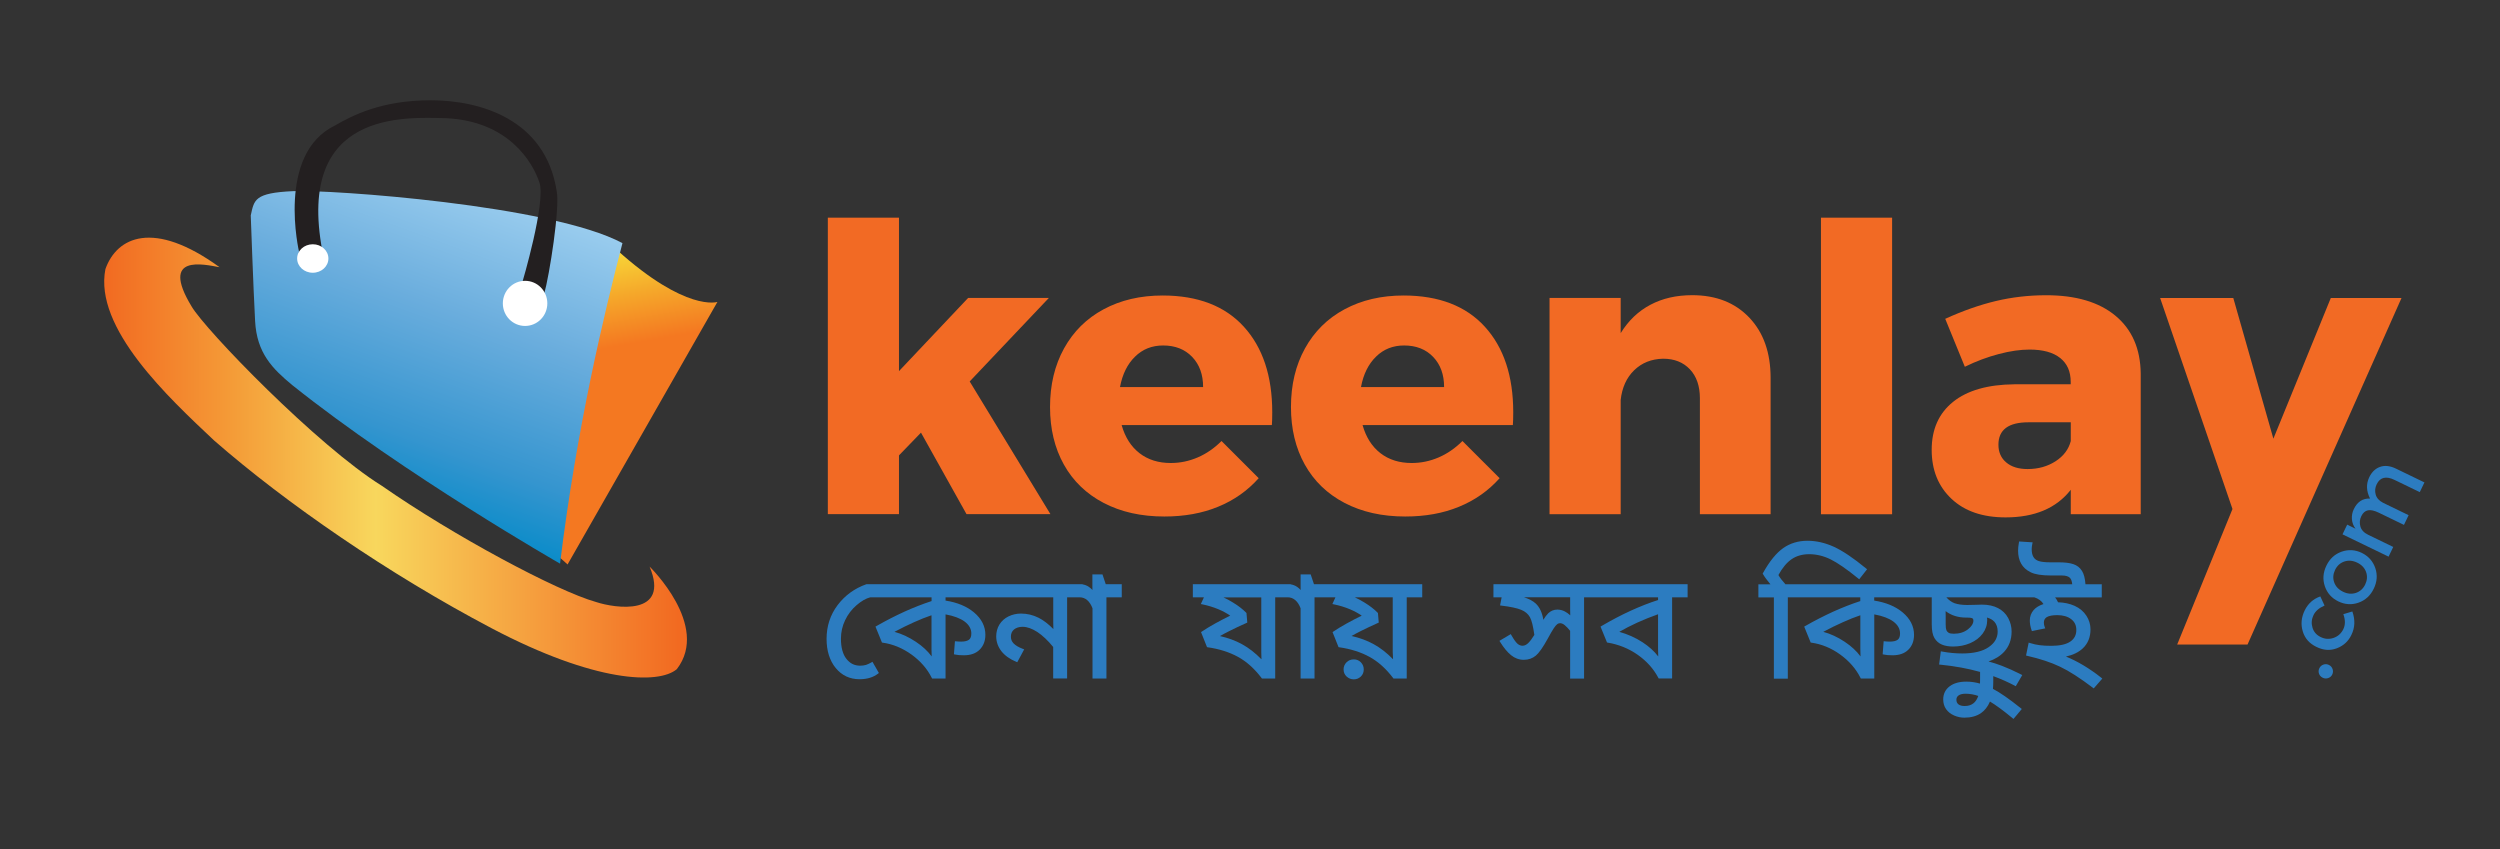 <?xml version="1.0" encoding="utf-8"?>
<!-- Generator: Adobe Illustrator 24.0.1, SVG Export Plug-In . SVG Version: 6.00 Build 0)  -->
<svg version="1.1" id="Layer_1" xmlns="http://www.w3.org/2000/svg" xmlns:xlink="http://www.w3.org/1999/xlink" x="0px" y="0px"
	 viewBox="0 0 396.7 134.75" style="enable-background:new 0 0 396.7 134.75;" xml:space="preserve">
<rect x="0" y="0" width="396.7" height="134.75" fill="#333333" stroke="none"/>
<style type="text/css">
	.st0{fill:#F26A24;}
	.st1{fill:#2C7CC0;}
	.st2{fill:url(#SVGID_1_);}
	.st3{fill:url(#SVGID_2_);}
	.st4{fill:#231F20;}
	.st5{fill:url(#SVGID_3_);}
	.st6{fill:#FFFFFF;}
</style>
<g>
	<g>
		<g>
			<path class="st0" d="M153.37,81.59l-7.23-12.94l-3.49,3.61v9.32h-11.29V34.54h11.29v24.35l10.97-11.61h12.81l-12.56,13.25
				l12.81,21.05H153.37z"/>
			<path class="st0" d="M197.38,51.85c3,3.3,4.5,7.82,4.5,13.57c0,0.89-0.02,1.56-0.06,2.03h-23.84c0.55,1.94,1.5,3.43,2.85,4.47
				c1.35,1.04,3,1.55,4.95,1.55c1.48,0,2.91-0.3,4.28-0.89c1.37-0.59,2.63-1.46,3.77-2.6l5.9,5.9c-1.78,1.99-3.92,3.5-6.44,4.53
				c-2.52,1.04-5.36,1.55-8.53,1.55c-3.68,0-6.89-0.72-9.64-2.16c-2.75-1.44-4.85-3.47-6.31-6.09c-1.46-2.62-2.19-5.66-2.19-9.13
				c0-3.51,0.74-6.61,2.22-9.29c1.48-2.68,3.57-4.76,6.28-6.21c2.71-1.46,5.83-2.19,9.39-2.19
				C190.09,46.9,194.38,48.55,197.38,51.85z M190.91,61.42c0-1.99-0.58-3.58-1.74-4.79c-1.16-1.21-2.7-1.81-4.6-1.81
				c-1.78,0-3.27,0.59-4.47,1.78c-1.21,1.18-2,2.79-2.38,4.82H190.91z"/>
			<path class="st0" d="M235.62,51.85c3,3.3,4.5,7.82,4.5,13.57c0,0.89-0.02,1.56-0.06,2.03h-23.85c0.55,1.94,1.5,3.43,2.85,4.47
				c1.35,1.04,3,1.55,4.95,1.55c1.48,0,2.91-0.3,4.28-0.89c1.37-0.59,2.63-1.46,3.77-2.6l5.9,5.9c-1.78,1.99-3.92,3.5-6.44,4.53
				c-2.52,1.04-5.36,1.55-8.53,1.55c-3.68,0-6.89-0.72-9.64-2.16c-2.75-1.44-4.85-3.47-6.31-6.09c-1.46-2.62-2.19-5.66-2.19-9.13
				c0-3.51,0.74-6.61,2.22-9.29c1.48-2.68,3.57-4.76,6.28-6.21c2.71-1.46,5.83-2.19,9.39-2.19
				C228.33,46.9,232.62,48.55,235.62,51.85z M229.15,61.42c0-1.99-0.58-3.58-1.74-4.79c-1.16-1.21-2.7-1.81-4.6-1.81
				c-1.78,0-3.27,0.59-4.47,1.78c-1.21,1.18-2,2.79-2.38,4.82H229.15z"/>
			<path class="st0" d="M277.57,50.39c2.26,2.37,3.39,5.56,3.39,9.58v21.62h-11.22V63.2c0-1.94-0.53-3.48-1.59-4.6
				c-1.06-1.12-2.47-1.68-4.25-1.68c-1.86,0.04-3.39,0.66-4.6,1.84c-1.21,1.18-1.91,2.75-2.13,4.69v18.14h-11.29V47.28h11.29v5.58
				c1.23-1.99,2.8-3.49,4.72-4.5c1.92-1.02,4.13-1.52,6.63-1.52C272.3,46.84,275.31,48.02,277.57,50.39z"/>
			<path class="st0" d="M288.95,34.54h11.29v47.06h-11.29V34.54z"/>
			<path class="st0" d="M335.69,50.11c2.62,2.18,3.95,5.23,4,9.16v22.32h-11.1v-3.87c-2.28,2.92-5.73,4.38-10.34,4.38
				c-3.64,0-6.5-0.98-8.59-2.95c-2.09-1.97-3.14-4.55-3.14-7.77c0-3.25,1.13-5.79,3.39-7.61c2.26-1.82,5.51-2.75,9.73-2.79h8.94
				V60.6c0-1.65-0.56-2.92-1.68-3.8c-1.12-0.89-2.74-1.33-4.85-1.33c-1.44,0-3.06,0.23-4.85,0.7c-1.8,0.47-3.61,1.14-5.42,2.03
				l-3.11-7.61c2.79-1.27,5.46-2.21,8.02-2.82c2.56-0.61,5.21-0.92,7.96-0.92C329.39,46.84,333.07,47.93,335.69,50.11z
				 M326.18,73.19c1.27-0.82,2.07-1.89,2.41-3.2v-2.98h-6.72c-3.17,0-4.76,1.19-4.76,3.55c0,1.18,0.41,2.13,1.24,2.82
				c0.82,0.7,1.95,1.05,3.39,1.05C323.43,74.43,324.91,74.01,326.18,73.19z"/>
			<g>
				<path class="st0" d="M345.48,102.26l8.77-21.49l-11.48-33.48h11.61l6.36,22.32l9.11-22.32h11.22l-24.43,54.98H345.48z"/>
			</g>
		</g>
		<g>
			<path class="st1" d="M369.43,107.6c-0.3,0.1-0.59,0.08-0.87-0.06c-0.28-0.14-0.48-0.35-0.58-0.64c-0.1-0.29-0.08-0.58,0.05-0.86
				c0.14-0.28,0.35-0.48,0.65-0.58c0.29-0.11,0.58-0.09,0.87,0.05c0.28,0.14,0.48,0.36,0.58,0.65c0.1,0.3,0.09,0.59-0.05,0.87
				C369.95,107.31,369.73,107.5,369.43,107.6z"/>
			<path class="st1" d="M373.12,100.75c-0.49,1.02-1.26,1.72-2.31,2.12c-1.05,0.4-2.13,0.33-3.24-0.22
				c-1.12-0.54-1.84-1.36-2.17-2.47c-0.33-1.1-0.23-2.2,0.3-3.3c0.53-1.1,1.36-1.84,2.49-2.24l0.67,1.45
				c-0.86,0.37-1.44,0.87-1.75,1.51c-0.31,0.64-0.37,1.3-0.17,1.98s0.63,1.18,1.31,1.51c0.67,0.33,1.36,0.37,2.05,0.13
				c0.69-0.24,1.2-0.7,1.54-1.38c0.33-0.68,0.33-1.48,0-2.38l1.43-0.43C373.74,98.35,373.69,99.59,373.12,100.75z"/>
			<path class="st1" d="M376.91,90.14c0.37,1.08,0.29,2.18-0.24,3.27c-0.53,1.1-1.34,1.84-2.42,2.22c-1.08,0.38-2.15,0.31-3.2-0.2
				c-1.05-0.51-1.77-1.31-2.14-2.39c-0.37-1.08-0.29-2.18,0.24-3.28c0.53-1.1,1.34-1.84,2.42-2.22c1.08-0.38,2.15-0.31,3.2,0.19
				C375.83,88.26,376.54,89.06,376.91,90.14z M373.84,94.08c0.65-0.22,1.14-0.66,1.47-1.33c0.32-0.67,0.37-1.33,0.14-1.98
				c-0.23-0.65-0.7-1.15-1.41-1.49c-0.7-0.34-1.38-0.4-2.04-0.18c-0.65,0.22-1.14,0.66-1.47,1.33c-0.32,0.67-0.37,1.33-0.14,1.98
				c0.23,0.65,0.7,1.15,1.41,1.49C372.5,94.24,373.18,94.3,373.84,94.08z"/>
			<path class="st1" d="M375.8,84.87l3.96,1.92l-0.74,1.54l-7.31-3.54l0.74-1.54l1.33,0.65c-0.34-0.44-0.53-0.94-0.58-1.51
				c-0.04-0.57,0.06-1.11,0.31-1.62c0.56-1.15,1.41-1.71,2.57-1.66c-0.6-1.18-0.64-2.32-0.12-3.4c0.4-0.82,0.97-1.37,1.72-1.63
				c0.75-0.26,1.6-0.17,2.55,0.3l4.48,2.17l-0.74,1.54l-4.01-1.94c-1.35-0.65-2.29-0.42-2.83,0.7c-0.25,0.52-0.31,1.06-0.16,1.61
				c0.15,0.55,0.53,0.99,1.17,1.32l4.06,1.97l-0.74,1.54l-4.01-1.94c-0.7-0.34-1.27-0.46-1.71-0.37c-0.44,0.09-0.8,0.4-1.05,0.93
				c-0.26,0.53-0.3,1.08-0.14,1.64C374.7,84.1,375.12,84.54,375.8,84.87z"/>
		</g>
		<g>
			<path class="st1" d="M174.94,91.15h-1.6v1.96c0,0.18,0,0.34,0.01,0.51c-0.17-0.19-0.36-0.35-0.56-0.49
				c-0.32-0.22-0.66-0.35-1.01-0.4v-0.03h-34.25l-0.07,0.01c-1.86,0.66-3.39,1.77-4.55,3.31c-1.16,1.54-1.75,3.34-1.75,5.35
				c0,1.9,0.49,3.46,1.45,4.63c0.97,1.18,2.24,1.78,3.78,1.78c1.18,0,2.16-0.29,2.93-0.88l0.14-0.11l-1.02-1.78l-0.18,0.11
				c-0.3,0.17-0.58,0.3-0.85,0.39c-0.26,0.08-0.57,0.12-0.93,0.12c-0.89,0-1.6-0.35-2.17-1.08c-0.58-0.73-0.87-1.81-0.87-3.21
				c0-1.02,0.22-2,0.66-2.92c0.44-0.93,1.05-1.73,1.82-2.39c0.76-0.66,1.51-1.08,2.18-1.25h9.72v0.6c-1.41,0.46-2.84,1.02-4.26,1.66
				c-1.47,0.67-2.98,1.44-4.48,2.3l-0.16,0.09l1.03,2.53l0.12,0.02c1.59,0.22,3.12,0.85,4.55,1.87c1.43,1.03,2.51,2.27,3.23,3.71
				l0.06,0.11h2.13V97.49c1.32,0.24,2.34,0.63,3.03,1.14c0.71,0.54,1.06,1.16,1.06,1.9c0,0.47-0.13,0.8-0.37,0.98
				c-0.27,0.2-0.68,0.3-1.24,0.3c-0.26,0-0.52-0.01-0.78-0.04l-0.21-0.02l-0.16,2.07l0.17,0.04c0.34,0.08,0.81,0.12,1.41,0.12
				c1.07,0,1.92-0.3,2.51-0.9c0.59-0.59,0.9-1.38,0.9-2.35c0-1.35-0.61-2.55-1.8-3.55c-1.14-0.96-2.66-1.59-4.52-1.88v-0.52h17.09v4
				c0,0.39,0.01,0.73,0.02,1.04c-0.8-0.81-1.58-1.41-2.34-1.79c-0.89-0.45-1.83-0.67-2.81-0.67c-0.68,0-1.34,0.15-1.95,0.44
				c-0.62,0.3-1.1,0.73-1.45,1.28c-0.34,0.55-0.52,1.19-0.52,1.89c0,0.87,0.28,1.66,0.82,2.36c0.54,0.69,1.33,1.26,2.35,1.68
				l0.17,0.07l1.1-2.04l-0.22-0.08c-0.66-0.25-1.15-0.54-1.46-0.86c-0.29-0.3-0.43-0.65-0.43-1.06c0-0.5,0.16-0.87,0.49-1.15
				c0.34-0.28,0.8-0.43,1.37-0.43c0.71,0,1.49,0.28,2.33,0.82c0.83,0.55,1.68,1.35,2.52,2.38v5h2.21V94.78h1.98
				c0.46,0,0.86,0.15,1.21,0.45c0.35,0.3,0.63,0.74,0.84,1.3v11.14h2.21V94.78H178v-2.08h-2.54L174.94,91.15z M147.84,104.16
				c-0.63-0.85-1.47-1.63-2.51-2.32c-1.11-0.74-2.25-1.27-3.4-1.58c1.09-0.58,2.13-1.09,3.09-1.52c0.99-0.45,1.93-0.82,2.79-1.11
				v5.4C147.81,103.41,147.82,103.78,147.84,104.16z"/>
			<path class="st1" d="M214.83,104.63c-0.46,0-0.85,0.15-1.16,0.46c-0.31,0.31-0.47,0.69-0.47,1.13c0,0.46,0.16,0.84,0.49,1.14
				c0.32,0.29,0.7,0.44,1.13,0.44c0.43,0,0.81-0.15,1.12-0.45c0.31-0.3,0.46-0.68,0.46-1.13c0-0.44-0.16-0.82-0.46-1.13
				C215.64,104.79,215.27,104.63,214.83,104.63z"/>
			<path class="st1" d="M207.98,91.15h-1.6v1.96c0,0.18,0,0.34,0.01,0.51c-0.17-0.19-0.36-0.35-0.56-0.49
				c-0.32-0.22-0.66-0.35-1.01-0.4v-0.03h-15.54v2.08h1.76l-0.49,1.07l0.25,0.05c0.93,0.19,1.79,0.46,2.57,0.79
				c0.66,0.28,1.28,0.61,1.84,1c-0.88,0.43-1.68,0.85-2.4,1.25c-0.8,0.45-1.51,0.87-2.09,1.27l-0.14,0.09l0.95,2.39l0.12,0.02
				c1.81,0.26,3.42,0.77,4.79,1.52c1.36,0.74,2.62,1.87,3.75,3.36l0.06,0.08h2.1V94.78h1.98c0.46,0,0.86,0.15,1.21,0.45
				c0.35,0.3,0.63,0.74,0.84,1.3v11.14h2.21V94.78h3.32l-0.49,1.07l0.25,0.05c0.93,0.19,1.79,0.46,2.57,0.79
				c0.66,0.28,1.28,0.61,1.84,1c-0.88,0.43-1.68,0.85-2.4,1.25c-0.8,0.45-1.51,0.87-2.09,1.27l-0.14,0.09l0.95,2.39l0.12,0.02
				c1.81,0.26,3.42,0.77,4.79,1.52c1.36,0.74,2.62,1.87,3.75,3.36l0.06,0.08h2.1V94.78h2.46v-2.08H208.5L207.98,91.15z
				 M197.79,98.85l0.13-0.06l-0.13-1.52l-0.05-0.05c-0.53-0.54-1.22-1.08-2.07-1.6c-0.51-0.32-1.03-0.6-1.54-0.83h6.01v8.68
				c0,0.18,0.01,0.56,0.03,1.15c-0.98-1.01-2.01-1.81-3.09-2.4c-1.06-0.58-2.24-1.01-3.5-1.29c0.44-0.25,0.94-0.52,1.5-0.8
				C195.87,99.73,196.78,99.3,197.79,98.85z M221.05,104.61c-0.98-1.01-2.01-1.81-3.09-2.4c-1.06-0.58-2.24-1.01-3.5-1.29
				c0.44-0.25,0.94-0.52,1.5-0.8c0.78-0.39,1.69-0.82,2.69-1.27l0.13-0.06l-0.13-1.52l-0.05-0.05c-0.53-0.54-1.22-1.08-2.07-1.6
				c-0.51-0.32-1.03-0.6-1.54-0.83h6.01v8.68C221.02,103.64,221.03,104.02,221.05,104.61z"/>
			<path class="st1" d="M236.95,94.78h1.33l-0.25,1.29l0.22,0.03c1.43,0.17,2.48,0.4,3.14,0.67c0.63,0.26,1.09,0.65,1.37,1.15
				c0.29,0.51,0.52,1.46,0.71,2.83c-0.36,0.59-0.7,1.03-0.99,1.31c-0.57,0.54-1.18,0.51-1.67,0.1c-0.26-0.22-0.59-0.68-0.98-1.36
				l-0.1-0.18l-1.8,1.07l0.11,0.18c0.57,0.91,1.15,1.62,1.73,2.09c0.6,0.49,1.28,0.74,2.03,0.74c0.74,0,1.38-0.23,1.91-0.67
				c0.52-0.44,1.14-1.33,1.91-2.73c0.38-0.71,0.69-1.24,0.91-1.57c0.21-0.32,0.39-0.54,0.55-0.67c0.29-0.23,0.73-0.26,1.21,0.14
				c0.26,0.21,0.55,0.51,0.86,0.9v7.58h2.21V94.78h11.74v0.43c-1.4,0.45-2.85,1.02-4.32,1.69c-1.51,0.69-3.07,1.51-4.66,2.44
				l-0.15,0.09l1.03,2.52l0.11,0.02c1.74,0.29,3.35,0.94,4.77,1.94c1.42,1,2.51,2.22,3.26,3.64l0.06,0.11h2.13V94.78h2.46v-2.08
				h-30.81V94.78z M249.17,97.64c-0.31-0.27-0.59-0.48-0.85-0.61h0c-0.38-0.2-0.78-0.3-1.2-0.3c-0.56,0-1.04,0.2-1.44,0.58
				c-0.26,0.26-0.53,0.61-0.78,1.04c-0.19-1.15-0.6-2.03-1.23-2.6c-0.43-0.4-1.06-0.72-1.86-0.98h7.34v1.95
				C249.15,97.07,249.15,97.38,249.17,97.64z M263.13,104.17c-0.63-0.83-1.46-1.58-2.48-2.25c-1.14-0.74-2.38-1.29-3.7-1.66
				c0.88-0.51,1.82-0.99,2.8-1.44c1.06-0.48,2.18-0.94,3.35-1.35v5.55C263.1,103.4,263.11,103.79,263.13,104.17z"/>
			<path class="st1" d="M333.43,107.54c-1.86-1.47-3.74-2.6-5.61-3.36c1.12-0.24,2.02-0.68,2.68-1.3c0.81-0.76,1.22-1.78,1.22-3.01
				c0-0.78-0.22-1.51-0.66-2.18c-0.44-0.67-1.06-1.2-1.87-1.56c-0.76-0.34-1.64-0.53-2.62-0.56c-0.12-0.28-0.27-0.54-0.47-0.78h7.41
				v-2.08h-2.59c-0.06-0.9-0.24-1.61-0.54-2.1c-0.33-0.54-0.81-0.91-1.41-1.1c-0.57-0.19-1.35-0.28-2.3-0.28h-1.33
				c-0.81,0-1.43-0.07-1.83-0.2c-0.38-0.13-0.66-0.33-0.84-0.64c-0.19-0.31-0.28-0.73-0.28-1.25c0-0.23,0.03-0.51,0.1-0.85
				l0.05-0.23l-2.15-0.14l-0.03,0.18c-0.09,0.48-0.13,0.91-0.13,1.28c0,0.79,0.16,1.48,0.48,2.05c0.32,0.58,0.83,1.04,1.52,1.38
				c0.68,0.34,1.75,0.51,3.25,0.51h1.7c0.58,0,1,0.12,1.25,0.35c0.21,0.2,0.35,0.55,0.39,1.04h-45.51
				c-0.52-0.57-0.89-1.06-1.11-1.46c0.63-1.16,1.34-2,2.1-2.52c0.78-0.53,1.71-0.79,2.79-0.79c1.15,0,2.29,0.28,3.39,0.82
				c1.11,0.55,2.59,1.57,4.38,3.03l0.16,0.13l1.25-1.59l-0.16-0.13c-2.02-1.66-3.74-2.81-5.12-3.44c-1.39-0.63-2.8-0.95-4.18-0.95
				c-1.47,0-2.77,0.4-3.87,1.18c-1.09,0.77-2.16,2.09-3.18,3.93l-0.06,0.1l0.06,0.1c0.22,0.39,0.61,0.92,1.17,1.6h-1.91v2.08h2.46
				v12.89h2.21V94.78h11.5v0.6c-1.41,0.46-2.84,1.02-4.26,1.66c-1.47,0.67-2.98,1.44-4.48,2.3l-0.16,0.09l1.03,2.53l0.12,0.02
				c1.59,0.22,3.12,0.84,4.55,1.87c1.43,1.03,2.51,2.27,3.23,3.71l0.06,0.11h2.13V97.49c1.32,0.24,2.34,0.63,3.03,1.14
				c0.71,0.53,1.06,1.16,1.06,1.9c0,0.47-0.13,0.8-0.37,0.98c-0.27,0.2-0.68,0.3-1.24,0.3c-0.26,0-0.52-0.01-0.78-0.04l-0.21-0.02
				l-0.16,2.07l0.17,0.04c0.34,0.08,0.81,0.12,1.41,0.12c1.07,0,1.92-0.3,2.51-0.9c0.59-0.59,0.89-1.38,0.89-2.35
				c0-1.35-0.61-2.55-1.8-3.55c-1.14-0.96-2.66-1.59-4.52-1.88v-0.52h9.13v4.28c0,0.99,0.14,1.71,0.43,2.19
				c0.29,0.48,0.69,0.83,1.2,1.04c0.49,0.2,1.07,0.3,1.75,0.3c0.98,0,1.9-0.18,2.73-0.54c0.83-0.36,1.5-0.87,1.97-1.51
				c0.48-0.65,0.72-1.37,0.72-2.15c0-0.13-0.01-0.27-0.04-0.4c0.5,0.13,0.9,0.36,1.19,0.68c0.34,0.39,0.51,0.91,0.51,1.54
				c0,1.01-0.47,1.82-1.43,2.48c-0.97,0.67-2.38,1-4.19,1c-1.06,0-2.13-0.1-3.18-0.3l-0.22-0.04l-0.27,2.1l0.21,0.02
				c2.24,0.22,4.36,0.61,6.29,1.15v0.97c0,0.31,0,0.6-0.01,0.88c-0.71-0.2-1.43-0.31-2.17-0.31c-1.12,0-2.01,0.25-2.66,0.75
				c-0.67,0.51-1.01,1.21-1.01,2.08c0,0.58,0.15,1.1,0.45,1.53c0.3,0.43,0.73,0.77,1.27,1.01c0.54,0.24,1.09,0.35,1.64,0.35
				c1.03,0,1.91-0.24,2.6-0.7c0.63-0.43,1.12-1.06,1.46-1.86c0.95,0.57,2.14,1.45,3.57,2.63l0.16,0.13l1.32-1.58l-0.17-0.13
				c-1.82-1.46-3.3-2.49-4.41-3.06c0.03-0.3,0.05-0.68,0.05-1.16v-0.86c1.21,0.44,2.35,0.95,3.39,1.5l0.18,0.1l1.03-1.77l-0.19-0.1
				c-1.03-0.53-2.06-0.99-3.04-1.37c-0.71-0.27-1.42-0.5-2.12-0.69c1.03-0.35,1.87-0.87,2.49-1.55c0.78-0.85,1.17-1.93,1.17-3.21
				c0-0.74-0.18-1.45-0.54-2.13c-0.36-0.68-0.91-1.21-1.62-1.58c-0.7-0.36-1.56-0.55-2.55-0.55c-0.24,0-0.55,0.01-0.92,0.03
				L312.16,96c-0.81,0-1.49-0.1-2.01-0.28c-0.46-0.17-0.9-0.48-1.31-0.94h13.96c0.68,0.23,1.16,0.58,1.46,1.07
				c-0.67,0.22-1.19,0.53-1.55,0.94c-0.41,0.47-0.62,1.03-0.62,1.68c0,0.46,0.09,0.97,0.27,1.5l0.06,0.17l2.12-0.43l-0.09-0.23
				c-0.09-0.22-0.13-0.45-0.13-0.68c0-0.4,0.16-0.69,0.47-0.88c0.35-0.2,0.91-0.31,1.65-0.31c0.93,0,1.68,0.22,2.23,0.65
				c0.54,0.42,0.8,0.98,0.8,1.71c0,0.8-0.31,1.4-0.96,1.84c-0.66,0.45-1.68,0.67-3.02,0.67c-0.71,0-1.33-0.03-1.83-0.1
				c-0.5-0.06-1.01-0.18-1.53-0.34l-0.22-0.07l-0.42,2.05l0.2,0.05c2.01,0.46,3.75,1.03,5.19,1.72c1.44,0.68,3.18,1.8,5.2,3.33
				l0.15,0.12l1.36-1.56L333.43,107.54z M308.73,96.97c0.88,0.68,1.97,1.03,3.26,1.03h0.15c0.66,0,0.83,0.1,0.86,0.13
				c0.1,0.08,0.14,0.19,0.14,0.34c0,0.48-0.3,0.95-0.88,1.4c-0.6,0.46-1.35,0.69-2.22,0.69c-0.39,0-0.68-0.05-0.84-0.16
				c-0.17-0.11-0.28-0.24-0.35-0.41c-0.07-0.18-0.11-0.5-0.11-0.93v-1.43C308.74,97.45,308.74,97.23,308.73,96.97z M295.23,104.16
				c-0.63-0.85-1.47-1.63-2.51-2.32c-1.11-0.74-2.25-1.27-3.4-1.58c1.09-0.58,2.12-1.09,3.09-1.52c1-0.45,1.93-0.82,2.79-1.11v5.4
				C295.2,103.4,295.21,103.78,295.23,104.16z M313.91,110.43c-0.17,0.51-0.42,0.89-0.75,1.16c-0.36,0.29-0.83,0.44-1.41,0.44
				c-0.43,0-0.77-0.09-0.99-0.27c-0.21-0.17-0.32-0.4-0.32-0.73c0-0.29,0.11-0.51,0.35-0.68c0.25-0.18,0.63-0.27,1.12-0.27
				C312.58,110.08,313.25,110.2,313.91,110.43z M314.34,106.44L314.34,106.44l0,0.02h-0.01L314.34,106.44z"/>
		</g>
	</g>
	<g>
		<linearGradient id="SVGID_1_" gradientUnits="userSpaceOnUse" x1="103.45" y1="87.211" x2="95.152" y2="40.151">
			<stop  offset="0.685" style="stop-color:#F47821"/>
			<stop  offset="0.846" style="stop-color:#F5A72A"/>
			<stop  offset="1" style="stop-color:#F8D838"/>
		</linearGradient>
		<path class="st2" d="M90.06,89.57l23.78-41.66c0,0-4.95,1.65-15.95-8.25c-2.34,3.3-19.8,32.17-10.59,47.57
			C89.37,88.89,90.06,89.57,90.06,89.57z"/>
		<linearGradient id="SVGID_2_" gradientUnits="userSpaceOnUse" x1="58.24" y1="78.289" x2="75.824" y2="29.977">
			<stop  offset="5.618000e-03" style="stop-color:#0C8CC9"/>
			<stop  offset="0.21" style="stop-color:#3595CF"/>
			<stop  offset="0.614" style="stop-color:#6AADDD"/>
			<stop  offset="1" style="stop-color:#99CCEE"/>
		</linearGradient>
		<path class="st3" d="M88.87,89.44c0,0-24.75-14.16-42.48-28.32c-3.16-2.61-5.64-5.09-5.91-10.17c-0.28-5.22-0.69-16.77-0.69-16.77
			c0.55-2.47,0.55-3.57,6.74-3.85c5.77-0.27,40.97,2.2,52.24,8.25C95.88,49.7,91.5,67.88,88.87,89.44z"/>
		<path class="st4" d="M47.47,40.03c0,0-3.69-15.59,5.69-20.12c2.74-1.58,7.37-4,15.17-4c7.79,0,18.22,2.95,20.01,14.43
			c0.53,2.63-1.16,13.38-2,16.33c-1.9-1.58-3.48-1.79-3.48-1.79s3.79-12.75,2.74-15.91c-1.05-3.16-4.85-9.8-14.96-10.22
			c-6.21-0.11-23.7-1.37-19.49,21.07C46.21,39.92,47.47,40.03,47.47,40.03z"/>
		<linearGradient id="SVGID_3_" gradientUnits="userSpaceOnUse" x1="16.532" y1="72.607" x2="109.005" y2="72.607">
			<stop  offset="0" style="stop-color:#F26A21"/>
			<stop  offset="0.218" style="stop-color:#F49B37"/>
			<stop  offset="0.466" style="stop-color:#F8D75D"/>
			<stop  offset="0.986" style="stop-color:#F26A21"/>
		</linearGradient>
		<path class="st5" d="M103.08,89.91c0,0,9.65,9.36,4.32,16.27c-2.88,2.45-12.96,2.16-29.37-6.48
			c-16.41-8.64-32.68-19.87-44.05-29.8c-7.2-6.77-19.12-17.85-17.25-27.21c1.8-5.07,7.6-7.92,18.11-0.29
			c-2.45-0.43-9.5-2.16-4.46,6.19c2.16,3.74,20.01,22.17,30.23,28.51c11.37,7.92,27.79,16.7,33.98,18.43
			C97.61,96.53,106.39,97.83,103.08,89.91z"/>
		<path class="st6" d="M52.11,41.02c0,1.25-1.11,2.26-2.48,2.26c-1.37,0-2.48-1.01-2.48-2.26c0-1.25,1.11-2.26,2.48-2.26
			C51,38.75,52.11,39.77,52.11,41.02z"/>
		<path class="st6" d="M86.85,48.14c0,1.98-1.58,3.58-3.53,3.58c-1.95,0-3.53-1.6-3.53-3.58c0-1.98,1.58-3.58,3.53-3.58
			C85.27,44.56,86.85,46.16,86.85,48.14z"/>
	</g>
</g>
</svg>
